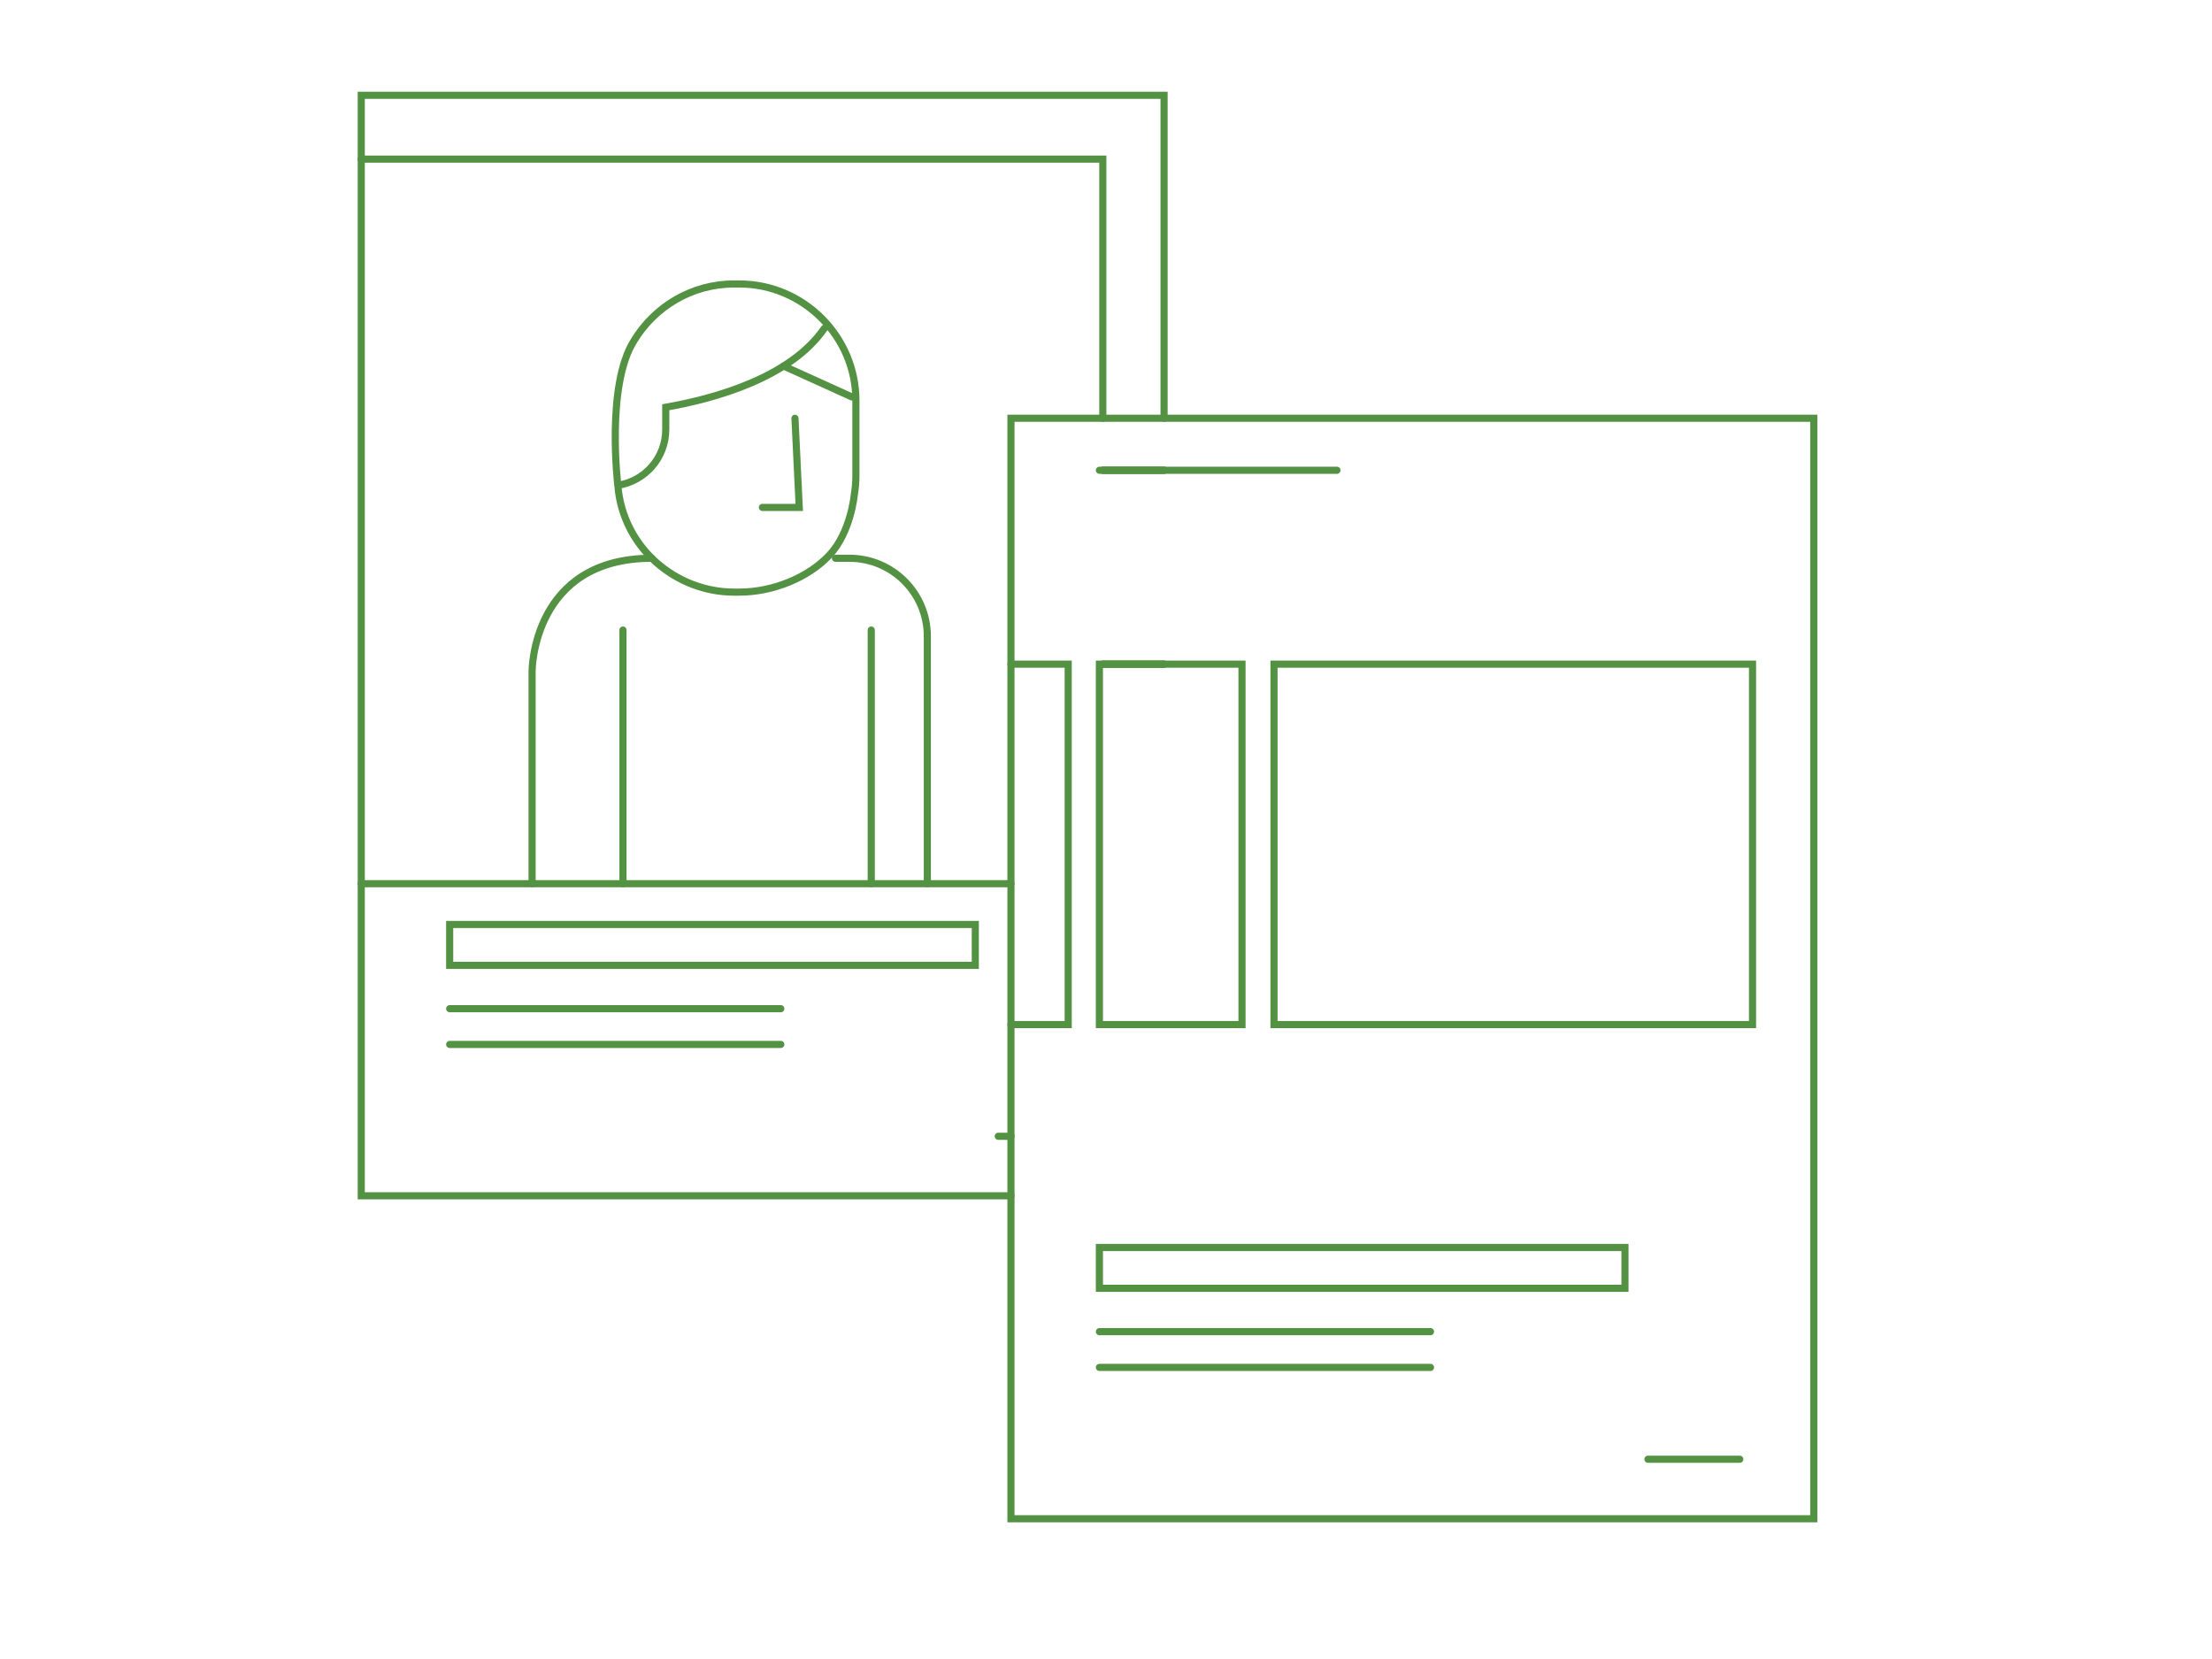 <svg enable-background="new 0 0 1240 930" viewBox="0 0 1240 930" xmlns="http://www.w3.org/2000/svg"><g fill="none" stroke="#549243" stroke-linecap="round" stroke-miterlimit="10" stroke-width="4"><path d="m566.72 670.34h-364.21v-174.96-406.18-35.79h450.04v181.06"/><path d="m652.55 372.32h-34.33"/><path d="m652.55 263.62h-34.33"/><path d="m445.64 234.5 2.4 49.95h-20.66"/><path d="m477.48 222.49-38.18-17.31"/><path d="m346.34 272.06s-6.74-55.93 9.01-80.96c11.45-19.05 32.35-31.91 56.1-31.91h2.99c35.94 0 65.36 29.43 65.36 65.35v42.04c0 3.63-.31 7.21-.89 10.7 0 0-1.92 21.1-13.91 33.85-11.94 12.78-31.82 20.8-50.57 20.8h-2.99c-32.31-.01-62.29-24.63-65.1-59.87 15.2-2.32 26.87-15.42 26.87-31.31v-12.45c27.93-4.91 69.89-16.65 88.89-44.22"/><path d="m365.42 312.95c-67.14 0-67.14 63.27-67.14 63.27v119.15"/><path d="m349.22 495.38v-142.19"/><path d="m468.34 312.95h7.81c24.13 0 43.69 19.57 43.69 43.7v138.72"/><path d="m488.4 495.38v-142.19"/><path d="m202.51 89.2h415.71v145.27"/><path d="m202.51 495.38h95.77 50.94 139.18 31.44 46.88"/><path d="m252.08 565.45h185.62"/><path d="m252.08 585.48h185.62"/><path d="m252.08 518.25h294.65v22.9h-294.65z"/><path d="m566.72 636.97h-7.12"/><path d="m566.72 234.47v616.92h450.05v-616.92zm85.83 137.85h-34.33m34.33-108.7h-34.33"/><path d="m616.3 372.32h79.94v202.04h-79.94z"/><path d="m714.18 372.31h268.25v202.04h-268.25z"/><path d="m566.72 372.31h32.09v202.04h-32.09"/><path d="m616.3 746.5h185.61"/><path d="m616.3 766.54h185.61"/><path d="m749.46 263.62h-96.91-34.33-1.92"/><path d="m616.3 699.31h294.63v22.89h-294.63z"/><path d="m975.29 818.02h-51.48"/></g></svg>